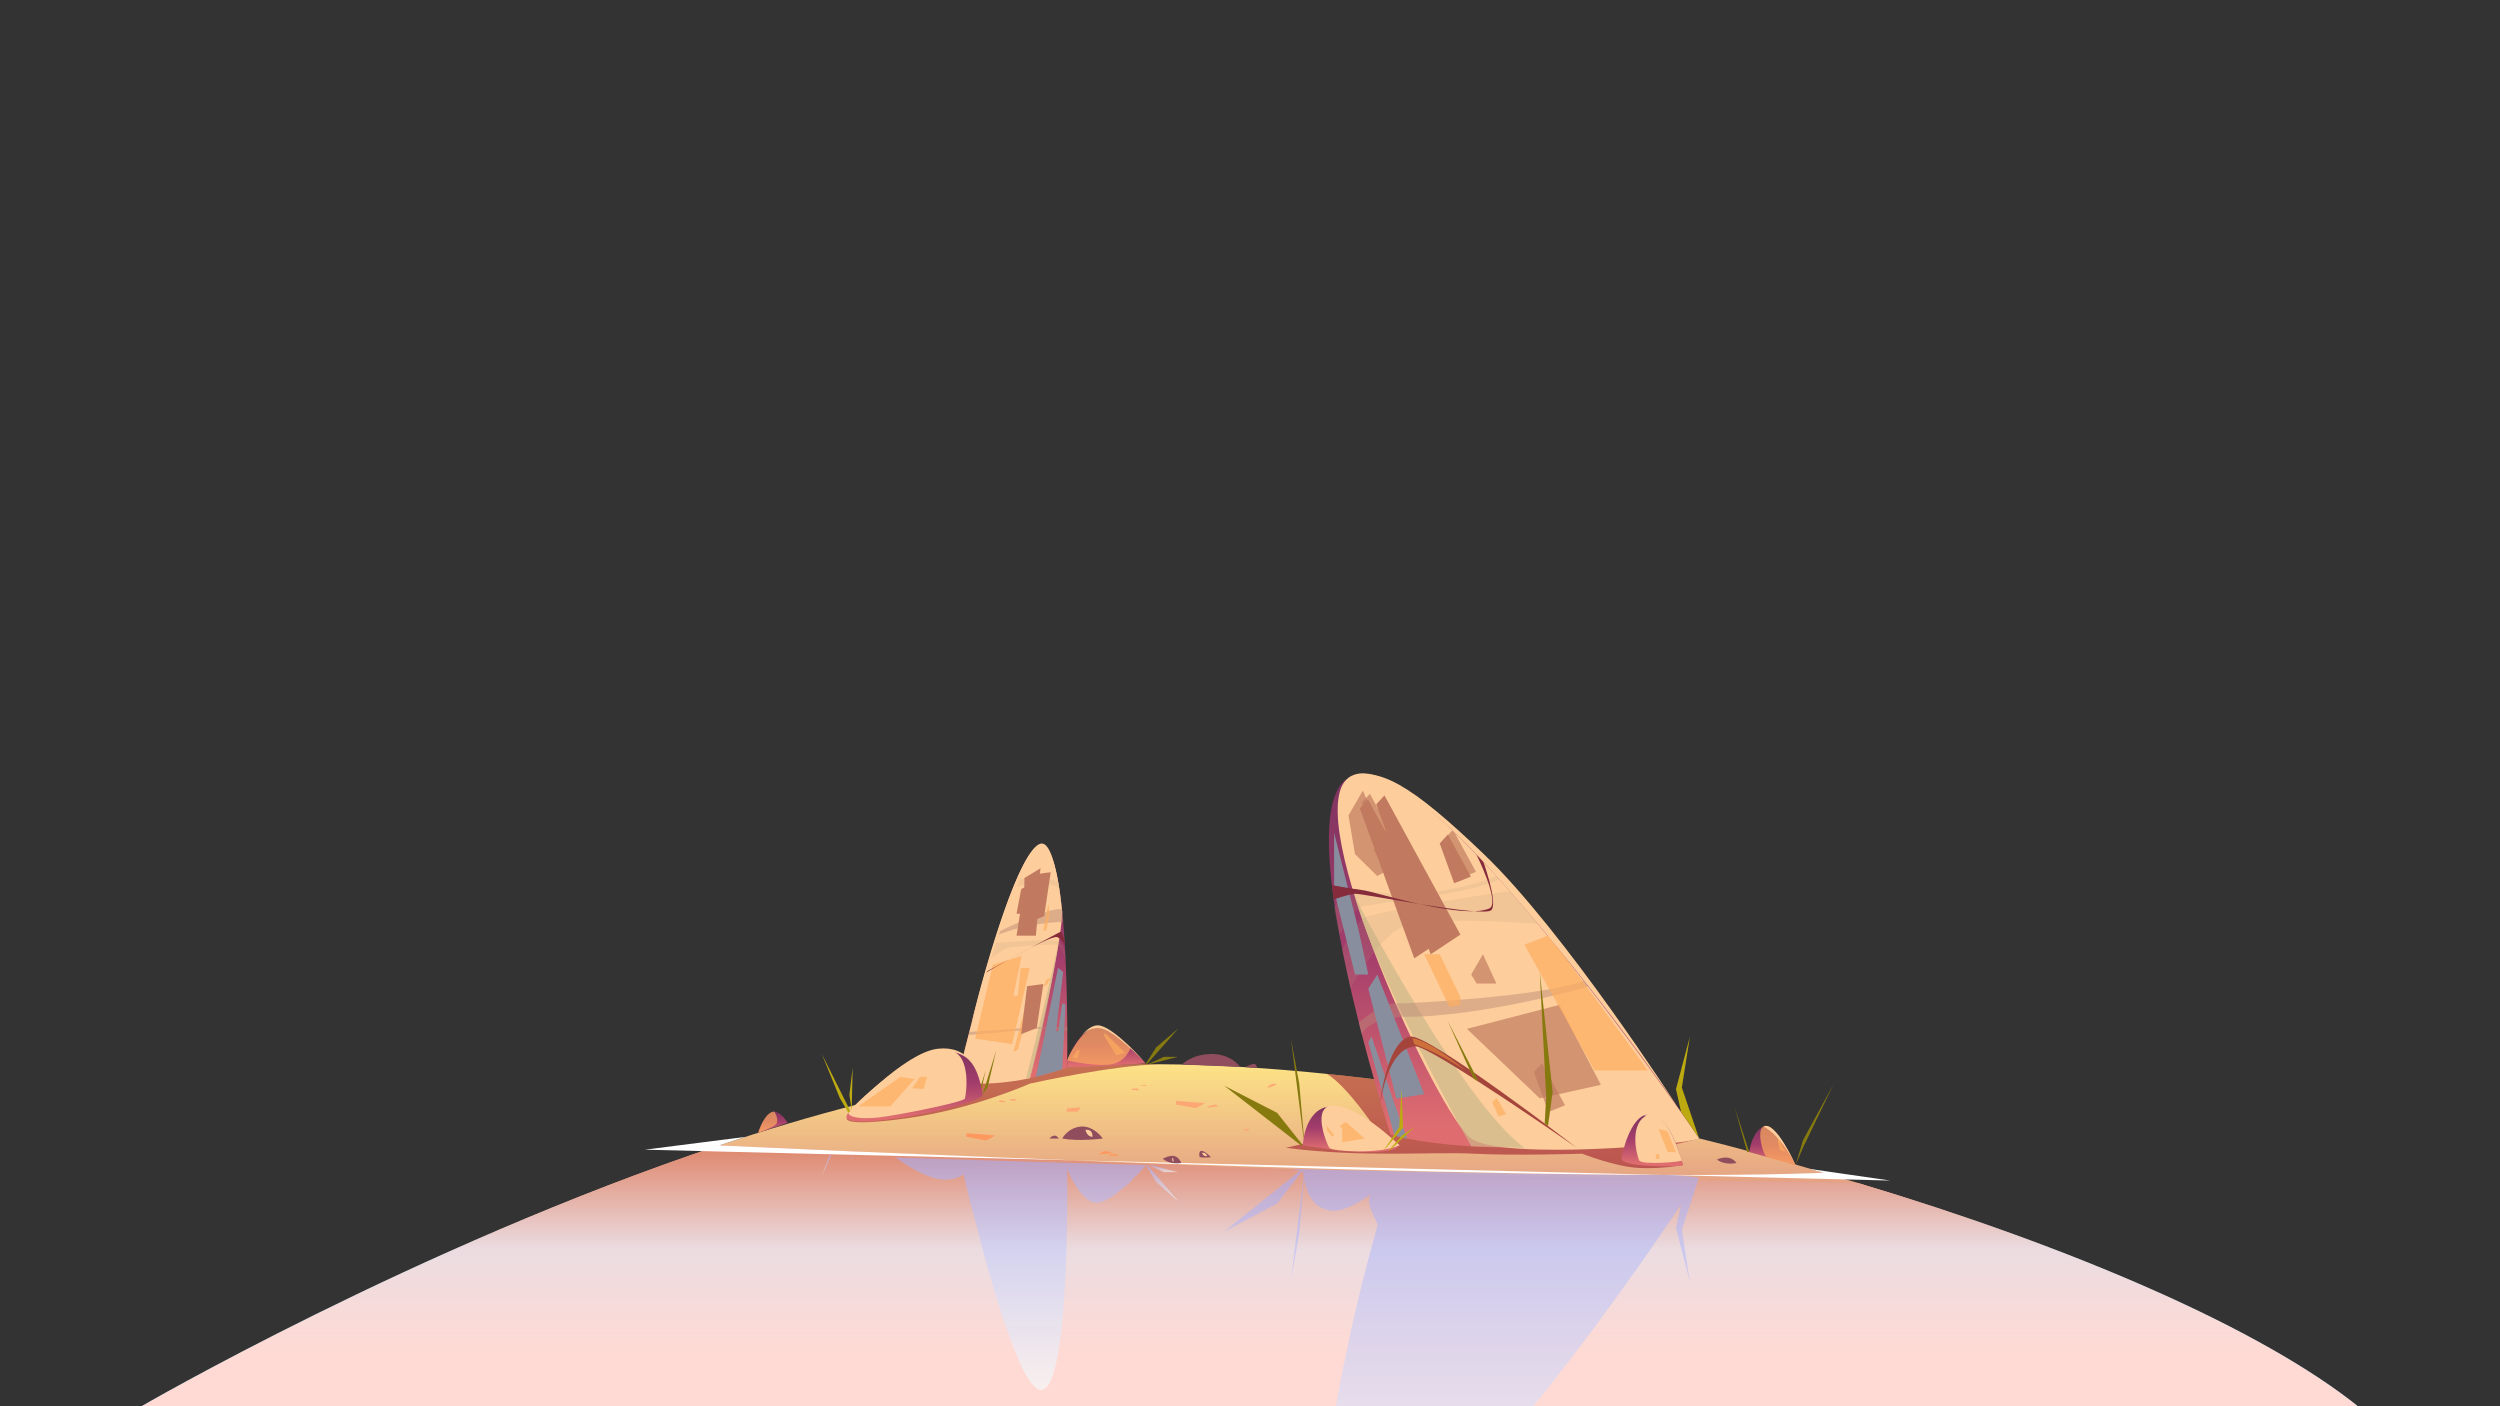 <svg xmlns="http://www.w3.org/2000/svg" xmlns:xlink="http://www.w3.org/1999/xlink" width="1920" height="1080" fill="none" xmlns:v="https://vecta.io/nano"><rect width="100%" height="100%" fill="#333333" stroke="none"/><style><![CDATA[.B{fill-rule:evenodd}.C{opacity:.69}.D{fill:#c17a5f}.E{fill:#fdcd9b}.F{fill:#fdac5f}.G{fill:#b69a7e}.H{fill:#b88776}.I{fill:#bdaa11}.J{fill:#867a0f}.K{fill:#fda774}]]></style><mask id="A" maskUnits="userSpaceOnUse" x="-66" y="0" width="2052" height="1084"><path d="M1985.11 0H-66V1083.52H1985.11V0Z" fill="#fff"/></mask><g mask="url(#A)" class="B"><path d="M1811.97 1080.87H107.144s212.001-123.422 445.31-201.235c34.717-11.583 69.918-22.158 104.952-31.148 61.661-15.85 122.854-26.839 180.112-29.938 16.947-.924 34.527-1.319 52.71-1.208 40.539.198 83.85 2.768 128.882 7.43 93.62 9.649 193.21 26.663 291.69 50.974 38.74 9.562 78.46 21.562 115.82 32.706l.11.022c165.04 49.284 310.71 112.237 385.24 172.397z" fill="url(#B)"/><path d="M1811.97 1080.87H107.144s212.001-123.421 445.31-201.235l.263-.065s517.383 25.477 873.903 28.884l.11.022c165.04 49.281 310.71 112.234 385.24 172.394z" fill="url(#C)"/><g opacity=".6"><path d="M978.626 925.533l2.222-1.175 19.012-24.721.81.187.5 4.158v.016l-9.737 79.097 6.387-35.637 3.59-42.14-.16-.9.17.897v.016c1.57 8.454 6.14 22.199 19.25 24.081 8.7 2.259 21.34-4.534 32.22-12.306-4.64 6.737 2.71 16.031 5.15 23.689l-2.83 10.198c-5.98.751-3.02.436-.02.09l-2.25 8.256-.18.699-.97 3.633-.03.108-1.15 4.323-.12.45-4.7 18.314-2.24 9.031.01.008-6.27 26.815v.01l-.06.28-.11.5-6.15 29.69-.14.67-2.08 11.17c0 .02 0 .04-.01.06l-4.15 21.23c.17.42.35.79.52 1.19 0 .01 0 .02-.01.03l-.8 5.75v.01h-.01l-1.06 8.5-.17 1.35c-.01.08-.01.17-.03.25l-.16 1.34h.01l-.15 1.33-.85 8.53c-.46 5.1-.81 10.06-1.02 14.83l-.14 3.36c-.09 2.8-.14 5.54-.13 8.2l.05 4.03a161.36 161.36 0 0 0 .31 7.17l.24 3.14c.14 1.6.3 3.16.5 4.68a92.57 92.57 0 0 0 .61 4.08c.18 1.08.37 2.14.59 3.17a70.36 70.36 0 0 0 1.06 4.33l.12.44.18.57c1.73 5.78 4.12 10.47 7.28 13.8a19.69 19.69 0 0 0 1.32 1.27c.87.77 1.8 1.44 2.78 2.02 9.19 6.97 23.08 3.24 39.81-7.75 18.65-11.61 40.42-31.92 63.01-56.46l14.21-15.87 8.08-9.39h.01l.5-.6 4.2-5 6.15-7.32 10.4-12.75.52-.64 7.1-8.88c.03-.07.09-.14.15-.21l18.45-23.76 2.91-3.8 6.08-8.05h.01l.02-.02c31.27-41.622 58.34-81.07 73.83-104.125l.45-.677-.45.677-3.92 18.044 10.7 41.634-6.19-40.388 13.17-40.066-.29.45.04-.09.25-.36-3.9-.428h-.02l-14.77-1.49v-.035c-.04 0-.09.016-.15.016-.04 0-.07-.016-.13-.016h-.02c-.06 0-.13 0-.21-.016l-2.02-.171-.07.187c-2.06 0-4.14 0-6.24-.016l-21.34-.087-7.08-.052-44.4-.411c-.2 0-.41-.016-.63-.016h-.02l-38.67-.515h-.02l-28.55-.463h-.02l-8.18-.155h-.02l-24.31-.444h-.05l-30.09-.599a1.66 1.66 0 0 1 .19-.206c-.08.052-.17.136-.25.206-.48 0-.99-.016-1.48-.035-.52 0-1.04-.016-1.57-.016l-4.01-.087c-.32-.016-.65-.016-.97-.016l-45.84-1.01-15.82-.393h-.04l-12.077-.29 6.272 1.506.009.003-20.698 16.588v-.008l-1.179.943v.011l-36.288 29.084 36.775-19.457 1.682-.878zm325.884-20.746s.01-.006.02-.014l-.47.707.06-.095.39-.598zm-2.4 3.613l1.8-2.703c.03-.022.03-.044.05-.063l-2.21 3.332.36-.566z" fill="url(#D)"/><path d="M631.154 902.511l7.395-15.248-1.329-.051-6.066 15.299z" fill="url(#E)"/><path d="M654.39 887.811l.45 3.868-.076-3.868h-.374z" fill="url(#F)"/><path d="M880.34 894.826l-.242.171 7.79 12.715 17.283 15.199-23.95-28.068c-.3.002-.581-.017-.881-.017z" fill="url(#G)"/><path d="M904.459 900.219l-20.054-5.29-1.798-.051 11.141 5.341h10.711z" fill="url(#H)"/><path d="M849.314 893.919c-.055.016-.113 0-.168 0a18.71 18.71 0 0 1-1.048-.035l-28.537-.821-3.65-.119-18.725-.548-3.782-.119c-.132-.016-.263-.016-.374-.016l-2.845-.087-28.256-.872-1.047-.035-11.983-.377-7.603-.238-3.988-.138-49.376-1.593h-.168c5.448 3.971 11.104 7.582 16.741 10.456.281.154.561.309.842.428 8.633 4.467 16.852 7.035 23.368 5.957 4.082-.274 7.883-1.471 11.272-3.852l3.764 15.575.6 2.449 12.209 46.638v.005l-.012-.008.215.772.005.003 2.563 9.118 4.045 13.844 1.816 5.938.316 1.065.263.869.224.737.019.016c4.026 12.989 8.182 25.279 12.301 35.769h-.005l.335.84 1.26 3.13.247.61 1.052 2.52 1.357 3.11c3.726 8.38 7.363 14.92 10.764 18.74.953 1.07 1.888 1.93 2.801 2.55.485.34.96.6 1.424.8.93.4 1.821.54 2.677.42.134-.02.258-.08.39-.11.291-.06.584-.11.868-.24.678-.29 1.326-.78 1.956-1.39.13-.12.261-.22.388-.35.074-.08.143-.19.217-.27.298-.34.593-.69.879-1.1 2.125-3.04 3.948-7.93 5.51-14.16l.03-.12c.785-3.14 1.503-6.63 2.158-10.39l.007-.01.145-.89.822-5.05.037-.25.749-5.53 1.217-10.53.013-.11.005-.04.168-1.68v-.01l.73-8.12.583-7.632.43-6.688.069-1.087c.011-.067.021-.108.021-.108v-.019l.186-3.066.487-9.465c.019-.171.019-.257.019-.257v-.035c.918-19.699 1.255-39.349 1.347-54.973h.04l-.04-.791.014-2.473-.051-23.022c.019.051.037.119.056.189.337 1.336 1.479 3.988 3.182 7.138.037.087.076.171.131.257 3.501 6.897 9.53 16.329 17.134 18.45.337.087.673.155 1.029.19.3.051.618.067.973.067.379-.005.783-.056 1.198-.124 5.169-.618 11.854-5.025 18.126-10.264.055-.051.113-.086.15-.138 3.913-3.012 6.721-5.51 6.721-5.51s-.037-.138-.131-.376c6.798-6.453 11.909-12.341 11.909-12.341l-6.78-.377-24.005-.696z" fill="url(#I)"/><path d="M1170.74 896.657l-.52.017.49.016c.01-.014.01-.014.03-.033z" fill="url(#J)"/><path d="M1210.5 897.034c-.15.087-.3.222-.51.36h.09l.42-.36z" fill="url(#K)"/></g><path d="M1389.48 897.69l62.25 8.979-956.527-23.718 77.153-9.822-19.904 6.506s619.978 29.992 847.988 21.107l-10.96-3.052z" fill="#fff"/><path opacity=".5" d="M890.228 817.341c-37.43 1.01-99.391 14.925-99.391 14.925s-43.141 19.409-93.904 26.487c-50.762 7.1-46.567 0-46.567 0l7.04-10.266c61.661-15.85 122.854-26.839 180.112-29.938 16.946-.924 34.527-1.319 52.71-1.208zm412.632 57.662l-16.01 3.749 5.73 16.007s-15.47 3.074-33.74 2.237c-18.26-.813-43.72-10.965-43.72-10.965s-51.21 1.671-83.49 0-84.55 3.21-144.164-4.508l24.844-5.78 44.66-8.156s-22.08-33.281-37.86-42.819c93.62 9.652 185.27 25.924 283.75 50.235z" fill="#91001d"/><path d="M1067.91 871.33s-79.654-246.904-32.28-273.976c61.19-34.968 269.21 276.756 269.21 276.756s-162.03 18.395-236.93-2.78z" fill="url(#L)"/><path d="M1035.63 597.354c-38.826 28.55 69.67 260.031 94.26 277.067 24.6 17.038 172.01 4.301 174.95-.312 0 0-215.42-316.315-269.21-276.755z" class="E"/><path d="M1040.65 689.066s81.5 157.154 130.1 192.455l-40.86-1.189s-70.81-124.865-89.24-191.266z" fill="#ccb689" class="C"/><path opacity=".15" d="M1030.83 729.077s8.57-16.84 15.14-23.171 114.78-21.789 114.78-21.789l21.77 25.509s-79.47-6.114-101.68.777c-22.22 6.888-43.55 48.88-43.55 48.88l-6.46-30.206zm-2.08-10.832s8.92-18.225 15.94-21.524c7.01-3.3 80.44-8.628 107.96-21.711l-3.43-2.232s-21.61 9.816-58.52 13.752-55.28-15.256-66.11 11.074l4.16 20.641z" class="G"/><path opacity=".46" d="M1043.55 785.293s17.18-15.034 28.17-14.701c11 .334 116.08-5.563 145.49-17.623l2.49 4.749s-82.46 23.859-143.36 23.209c0 0-24.09 1.072-30.55 13.129l-2.24-8.763z" class="H"/><path d="M1126.6 790.15l70.92-18.371 31.92 61.36-46.92 10.402-55.92-53.391zm7.47-34.797l-4.18-6.892 9-15.578 10.33 22.47h-15.15zm-74.86-95.721l-4.18-6.891 9-15.581 10.33 22.472h-15.15z" class="C D"/><path d="M1057.74 672.78l-17.1-16.838-5.01-29.691 11.06-19.137 24.29 58.353-13.24 7.313zm18.06-2.24l-11.11-30.593 6.29-6.815 17.64 32.335-12.82 5.073z" class="C D"/><path d="M1116.8 678.336l-11.1-30.593 6.29-6.816 17.64 32.335-12.83 5.074zm-18.04 54.547l-41.8-115.189 6.29-6.815 58.31 106.887-22.8 15.117z" class="D"/><path d="M1086.16 736.015l-41.8-115.187 6.29-6.818 58.31 106.887-22.8 15.118z" class="D"/><path d="M1120.7 674.647l-11.1-30.594 6.29-6.818 17.64 32.338-12.83 5.074zm68.42 179.317l-11.1-30.593 6.29-6.818 17.64 32.338-12.83 5.073zm-132.24-206.887l-11.1-30.594 6.29-6.818 17.64 32.338-12.83 5.074z" class="C D"/><path d="M1093.85 840.315l-36.11-91.853-6.88 10.819 21.49 84.444 21.5-3.41zm-18.05 21.28l-22.49-65.502-2.45 4.362 20.12 71.707 9.82 2.262-5-12.829zm-51.21-222.003l18.97 75.489 7.3 33.359-10.21.022-16.06-64.348v-44.522z" fill="#898e9f"/><path d="M1121.57 765.73l-15.87-32.847h-11.85l19.33 40.632 8.39-1.736v-6.049zm29.4 91.785l-4.99-11.165 3.43-3.102 7.29 12.404-5.73 1.863zm38.64-139.27l-18.86 7.23 53.85 96.631h40.99l-75.98-103.861z" class="C F"/><path d="M1060.35 846.62s4.87-41.894 26.62-43.04c11.35-.598 124.02 77.941 124.02 77.941s-113.55-87.327-127.61-85.428c-14.07 1.902-20.31 32.563-21.2 37.046s-1.83 10.586-1.83 10.586v2.895z" fill="#a5443b"/><path d="M1022.86 679.734s11.77 2.386 22.92 3.776c11.14 1.389 76.83 23.076 97.93 14.218 9.08-3.814-10.18-42.2-10.18-42.2l4.91 4.104s12.25 33.218 6.98 39.285-99.06-12.959-104.78-12.466c-5.71.493-16.35 4.386-16.35 4.386l-1.43-11.103z" fill="#862b3b"/><path d="M1084.61 797.133l1.55 4.773s17.73 5.805 39.21 20.2c0 0-24.52-21.405-40.76-24.973z" fill="#cd703a"/><path d="M1255.95 845.461l-5.35-14.614 2.67-8.126 7.09 22.74h-4.41z" class="E"/><path d="M819.543 819.958s-11.459 4.55-28.592 8.11c-15.486 3.231-35.596 5.65-56.042 3.188 0 0 37.656-164.858 61.211-180.531 10.524-7.013 16.404 17.255 19.662 49.457v.022c5.072 50.248 3.761 119.754 3.761 119.754z" fill="url(#M)"/><path d="M815.78 700.182v.022c-.561 29.215-24.361 125.973-24.829 127.864-15.486 3.231-35.596 5.65-56.042 3.188 0 0 37.656-164.858 61.211-180.531 10.522-7.013 16.401 17.255 19.66 49.457z" class="E"/><path d="M787.866 828.688s25.332-99.635 26.622-114.06c0 0-10.797 70.681-23.537 113.44l-3.085.62z" fill="#ccb689" class="C"/><path opacity=".15" d="M763.376 724.326s45.112-3.925 49.757-1.211 5.164 12.423 5.164 12.423v2.218s-1.95-9.578-5.496-11.661-27.081 1.11-34.77 1.11-18.709 10.551-18.709 10.551l4.054-13.43z" class="G"/><path opacity=".46" d="M765.996 715.991s40.686-20.145 49.599-17.583l.914 9.665s-26.354-.068-51.337 10.505l.824-2.587z" class="H"/><path opacity=".15" d="M778.306 681.281s28.687-6.724 35.316 1.554l-1.001-6s-23.8-5.742-32.476 0l-1.839 4.446z" class="G"/><path opacity=".46" d="M819.696 788.874s-15.246-.32-21.892 0-53.453 3.7-53.453 3.7l-.605 2.371 55.484-5.023c5.677-.103 20.311 1.916 20.311 1.916l.155-2.964z" class="H"/><path d="M801.176 800.232l11.39-56.92 3.943 3.194-5.483 45.332h1.775l2.979-21.316 2.517 1.135-2.517 49.666-20.216 5.732 5.612-26.823z" fill="#898e9f"/><path d="M748.943 797.708l13.598-56.82 22.032-6.734-6.267 30.815 3.415-.555 2.107-21.102h7.012l-13.538 58.586-28.359-4.19zm29.363 10.019l9.56-36.07h2.974l-9.119 34.586-3.415 1.484z" class="C F"/><path d="M785.837 686.116l-5.146 32.462h14.872l3.572-39.871-13.298 7.409z" class="D"/><path d="M789.914 708.379l4.555-36.85 12.461-1.658-5.01 33.735-12.006 4.773zm-5.667 85.848l4.557-36.854 12.461-1.655-5.01 33.736-12.008 4.773zm-3.556-92.463h5.264l1.91-20.925-3.586 1.996-3.588 18.929z" class="D"/><path d="M786.784 674.281l-.406 22.868 9.186-1.317 3.572-29.014-12.352 7.463z" class="D"/><path d="M801.265 714.628l3.849-20.67.946 7.806-2.398 12.864h-2.397zm0 43.539l2.397-5.832 3.268-1.379-2.834 4.998-2.831 2.213z" class="C F"/><path d="M756.756 746.6l57.731-31.056c1.742.138 3.127 7.568 3.127 7.568l.182 2.999s-3.38-6.328-6.415-6.471c-7.284-.347-54.84 27.708-54.84 27.708l.215-.748z" fill="#862b3b"/><path d="M582.29 869.981s3.332-11.128 9.479-15.31 13.128 7.655 13.128 7.655l-22.607 7.655z" fill="url(#N)"/><path d="M1343.44 884.779s1.89-15.689 10.88-19.576c8.98-3.887 24.69 29.564 24.69 29.564l-35.57-9.988z" fill="url(#O)"/><path d="M1074.86 879.562s-35.06-32.465-54.19-29.797-20.08 29.797-20.08 29.797 65.28 11.74 74.27 0z" fill="url(#P)"/><path d="M1245.17 889.899s6.15-34.551 21.87-34.137 25.31 37.471 25.54 39.005c.24 1.533-46.81 2.058-47.41-4.868z" fill="url(#Q)"/><path d="M754.581 840.804c-10.727-76.697-86.413-4.442-102.969 13.864s104.075-5.954 102.969-13.864z" fill="url(#R)"/><path d="M819.616 814.372s8.203-21.914 20.502-25.246 39.973 27.633 39.973 27.633l-60.549 3.207.074-5.594z" fill="url(#S)"/><path d="M1020.67 849.765c-11.99 3.01-1.86 28.917.26 31.756 2.13 2.841 38.85 5.111 53.93-1.959 0 0-35.83-34.407-54.19-29.797zm246.37 5.998c-16.71 4.878-10.15 31.769-8.1 35.472 2.04 3.7 33.03 1.069 32.72 0s-12.97-38.875-24.62-35.472z" class="E"/><path d="M1354.32 865.203c-5.66 3.001-.22 21.779 2.43 23.315s22.26 6.249 22.26 6.249-16.06-34.145-24.69-29.564z" class="C F"/><path d="M728.718 806.319c17.95 2.858 13.245 34.67 12.298 37.406s-52.271 13.01-66.698 14.535-23.061-.658-22.706-3.591 51.679-52.397 77.106-48.35z" class="E"/><path d="M819.617 814.372s17.486 4.288 31.322 3.354 17.384-13.303 17.384-13.303-19.337-16.684-27.177-15.487c-10.137 1.547-20.565 21.46-21.529 25.436zM582.29 869.981s9.747-3.527 13.294-6.236-.799-9.971-.799-9.971-6.632-1.611-12.495 16.207zm691.51-2.787l6.96 17.585h6.39l-6.67-16.244-6.68-1.341zm1.02 22.705l-1.02-3.871-2.09.832v3.039h3.11zm92.15-6.872l-1.54-6.266v-3.632l5.89 11.65-4.35-1.752zm-336.14-15.833l-1.79-2.617 4.61-2.915 14.45 12.762-17.27 2.858v-10.088zm-6.24 4.464l-5.48-6.872v3.437l4.25 4.906 1.23-1.471z" class="C F"/><path d="M857.266 810.504l-9.579-15.557 1.064-1.427 15.137 14.904-6.622 2.08zm-33.704 1.945l3.785-5.97h2.009l-1.774 5.97h-4.02zm-164.384 37.316l32.247-22.71 10.894 1.633-18.661 21.077h-24.48zm41.332-13.923l6.032-8.787h5.498l-2.838 9.202-8.692-.415z" class="C F"/><path d="M1304.83 874.109l-13.17-38.852 6.19-39.164-10.7 40.372 3.92 17.499 13.76 20.145z" class="I"/><path d="M1343.44 884.78l-11.24-34.4 9.58 34.4h1.66zm35.57 9.987l5.65-19.021 23.47-43.03-23.47 48.805-5.65 13.246zm-378.42-15.205l-19.742-24.891-40.681-20.871 58.894 45.771 1.529-.009zm.58-5.138l-9.738-76.717 6.387 34.557 3.581 40.865-.23 1.295z" class="J"/><path d="M1062.2 884.259l12.43-18.639 1.76-29.556 1.15 30.017-15.34 18.178zm4.33-.693l10.14-11.491 9.58-6.455-18.81 17.754-.91.192z" class="I"/><path d="M1188.86 864.78l3.56-25.988-9.9-92.202 4.95 95.854-1.17 20.424 2.56 1.912zm-53.19-33.933l-24.01-47.095 19.97 44.5 4.04 2.595zm-381.088 9.958l10.589-34.326-6.653 28.458-3.936 5.868zm-1.249-7.005l3.649-11.773-3.148 14.23-.501-2.457z" class="J"/><path d="M651.609 854.671l-6.622-11.334-13.836-33.873 21.907 43.869-1.449 1.338zm2.335-2.587l-1.594-11.279 2.483-20.839-.711 31.874-.178.244z" class="I"/><path d="M880.09 816.759l7.804-12.339 17.267-14.728-24.302 27.619-.769-.552zm1.537.558l12.122-5.632h10.702l-21.938 5.626-.886.006z" class="J"/><path d="M766.775 845.927l3.831.761 1.83-.761-4.191-.997-1.47.997zm8.343-.997l4.502.471 1.064-1.27-4.093-.149-1.473.948zm128.084.531l22.214 1.75-7.038 3.876-15.176-2.814v-2.812z" class="K"/><path d="M742.225 870.317l22.217 1.747-7.038 3.877-15.179-2.812v-2.812z" fill="#fd985e"/><path d="M927.25 850.751l1.548-1.395 4.717-1.083 2.333 1.24-8.598 1.238zm27.085 16.662l3.715 1.121 1.505-1.847-5.22.726zm-84.212-31.403h3.494l1.105 1.52-6.399-.762 1.8-.758zm5.457-2.11l.646-.393 3.515-.271 1.407.664h-5.568zm7.7 0l.792-.393 1.098.198-1.89.195z" class="K"/><path d="M852.492 884.701l-4.442-.81-4.218 2.495h2.446l8.268-.715-2.054-.97zm0 2.096l3.403-.412 3.037.412-1.687.921h-6.008l1.255-.921z" fill="#fd985e"/><path d="M818.991 853.731h8.755l2.227-3.27-10.509.854-.473 2.416zM980.834 832.9l-7.367 2.714 1.013-1.844 3.512-1.582 2.842.712z" class="K"/><path d="M806.06 874.367s3.667-4.998 7.096 0h-7.096zm9.719 0s4.283-8.192 14.193-9.161 17.007 9.161 17.007 9.161-18.525 2.497-31.2 0zm77.262 15.532s4.08-2.432 8.102-2.18 6.149 5.439 6.149 5.439-8.635 1.723-14.251-3.259zm425.559.675s9.52-4.892 15.02 2.57c0 0-8.57 2.184-15.02-2.57zm-397.354-1.948s-2.365-10.729 8.752 0c0 0-3.311.932-8.752 0zm-13.391-71.055s6.768-7.76 22.143-8.107 22.459 9.89 22.459 9.89l-44.602-1.783zm48.453 2.008s6.212-3.422 7.688-2.257 1.482 2.844 1.482 2.844l-9.17-.587z" fill="#8f4d5e"/><path d="M833.644 867.703s.711 5.022 5.321 5.426c0 0 .799-6.052-5.321-5.426zm66.832 21.337s-.836 2.202.62 3.286c0 0 .799-1.628-.62-3.286zm22.705-3.638s.4 1.68 1.906 2.297 2.084 0 2.084 0-1.417-3.077-3.99-2.297zm112.449-288.048s25.88-19.626 103.93 64.908 148.6 187.504 148.6 187.504-86.14-133.916-148.6-193.824c-55.97-53.68-81.79-68.215-103.93-58.588zM746.127 785.673s36.676-130.587 52.295-134.336 19.374 74.777 19.374 74.777-4.174-81.947-18.659-78.176c-15.753 4.098-41.514 89.301-53.01 137.735zm-94.517 68.998s44.95-46.153 71.431-47.429c20.707-.996 25.902 13.582 25.902 13.582s-5.857-17.989-28.74-15.386c-25.771 2.931-68.593 49.233-68.593 49.233zm610.89 2.013s8.44.138 16.84 10.51 13.25 27.573 13.25 27.573-12.28-47.989-30.09-38.083zm91.82 8.519s12.02 4.708 24.69 29.564c0 0-15.47-34.838-24.69-29.564zm-336.75-14.741s27.39 3.9 48.26 21.399c0 0-33.3-29.726-48.26-21.399zM828.9 797.708s5.254-9.126 15.712-8.016 33.751 25.192 33.751 25.192-24.039-27.407-35.288-27.426c-7.569-.011-14.175 10.25-14.175 10.25z" class="E"/></g><defs><linearGradient id="B" x1="959.556" y1="1080.87" x2="959.556" y2="817.323" xlink:href="#T"><stop stop-color="#2f869a"/><stop offset=".136" stop-color="#32869a"/><stop offset=".235" stop-color="#3b8899"/><stop offset=".321" stop-color="#4b8a97"/><stop offset=".401" stop-color="#618e94"/><stop offset=".476" stop-color="#7e9290"/><stop offset=".547" stop-color="#a2978c"/><stop offset=".615" stop-color="#cb9d87"/><stop offset=".651" stop-color="#e4a184"/><stop offset="1" stop-color="#fde386"/></linearGradient><linearGradient id="C" x1="959.556" y1="1080.87" x2="959.556" y2="879.569" xlink:href="#T"><stop offset=".207" stop-color="#ffdad4"/><stop offset=".601" stop-color="#ebdce1"/><stop offset=".975" stop-color="#df8b72"/></linearGradient><linearGradient id="D" x1="1122.5" y1="1193.24" x2="1122.5" y2="897.754" xlink:href="#T"><stop stop-color="#f2ffff"/><stop offset="1" stop-color="#a7aaf4"/></linearGradient><linearGradient id="E" x1="634.851" y1="902.512" x2="634.851" y2="887.211" xlink:href="#T"><stop stop-color="#f2ffff"/><stop offset="1" stop-color="#a7aaf4"/></linearGradient><linearGradient id="F" x1="654.615" y1="891.678" x2="654.615" y2="887.81" xlink:href="#T"><stop stop-color="#f2ffff"/><stop offset="1" stop-color="#a7aaf4"/></linearGradient><linearGradient id="G" x1="892.633" y1="922.912" x2="892.633" y2="894.827" xlink:href="#T"><stop stop-color="#f2ffff"/><stop offset="1" stop-color="#a7aaf4"/></linearGradient><linearGradient id="H" x1="893.533" y1="900.218" x2="893.533" y2="894.878" xlink:href="#T"><stop stop-color="#f2ffff"/><stop offset="1" stop-color="#a7aaf4"/></linearGradient><linearGradient id="I" x1="783.928" y1="1067.47" x2="783.928" y2="888.922" xlink:href="#T"><stop stop-color="#f2ffff"/><stop offset="1" stop-color="#a7aaf4"/></linearGradient><linearGradient id="J" x1="1170.48" y1="896.693" x2="1170.48" y2="896.658" xlink:href="#T"><stop stop-color="#f2ffff"/><stop offset="1" stop-color="#a7aaf4"/></linearGradient><linearGradient id="K" x1="1210.24" y1="897.394" x2="1210.24" y2="897.035" xlink:href="#T"><stop stop-color="#f2ffff"/><stop offset="1" stop-color="#a7aaf4"/></linearGradient><linearGradient id="L" x1="1162.71" y1="881.521" x2="1162.71" y2="594.618" xlink:href="#T"><stop offset=".053" stop-color="#df6d70"/><stop offset=".528" stop-color="#a33d6b"/><stop offset="1" stop-color="#7e3360"/></linearGradient><linearGradient id="M" x1="777.301" y1="832.265" x2="777.301" y2="649.51" xlink:href="#T"><stop offset=".053" stop-color="#df6d70"/><stop offset=".528" stop-color="#a33d6b"/><stop offset="1" stop-color="#7e3360"/></linearGradient><linearGradient id="N" x1="593.594" y1="869.981" x2="593.594" y2="853.775" xlink:href="#T"><stop offset=".053" stop-color="#df6d70"/><stop offset=".528" stop-color="#a33d6b"/><stop offset="1" stop-color="#7e3360"/></linearGradient><linearGradient id="O" x1="1361.23" y1="894.767" x2="1361.23" y2="864.889" xlink:href="#T"><stop offset=".053" stop-color="#df6d70"/><stop offset=".528" stop-color="#a33d6b"/><stop offset="1" stop-color="#7e3360"/></linearGradient><linearGradient id="P" x1="1037.73" y1="884.78" x2="1037.73" y2="849.609" xlink:href="#T"><stop offset=".053" stop-color="#df6d70"/><stop offset=".528" stop-color="#a33d6b"/><stop offset="1" stop-color="#7e3360"/></linearGradient><linearGradient id="Q" x1="1268.88" y1="895.731" x2="1268.88" y2="855.759" xlink:href="#T"><stop offset=".053" stop-color="#df6d70"/><stop offset=".528" stop-color="#a33d6b"/><stop offset="1" stop-color="#7e3360"/></linearGradient><linearGradient id="R" x1="702.318" y1="861.353" x2="702.318" y2="806.244" xlink:href="#T"><stop offset=".053" stop-color="#df6d70"/><stop offset=".528" stop-color="#a33d6b"/><stop offset="1" stop-color="#7e3360"/></linearGradient><linearGradient id="S" x1="849.816" y1="819.967" x2="849.816" y2="788.874" xlink:href="#T"><stop offset=".053" stop-color="#df6d70"/><stop offset=".528" stop-color="#a33d6b"/><stop offset="1" stop-color="#7e3360"/></linearGradient><linearGradient id="T" gradientUnits="userSpaceOnUse"/></defs></svg>